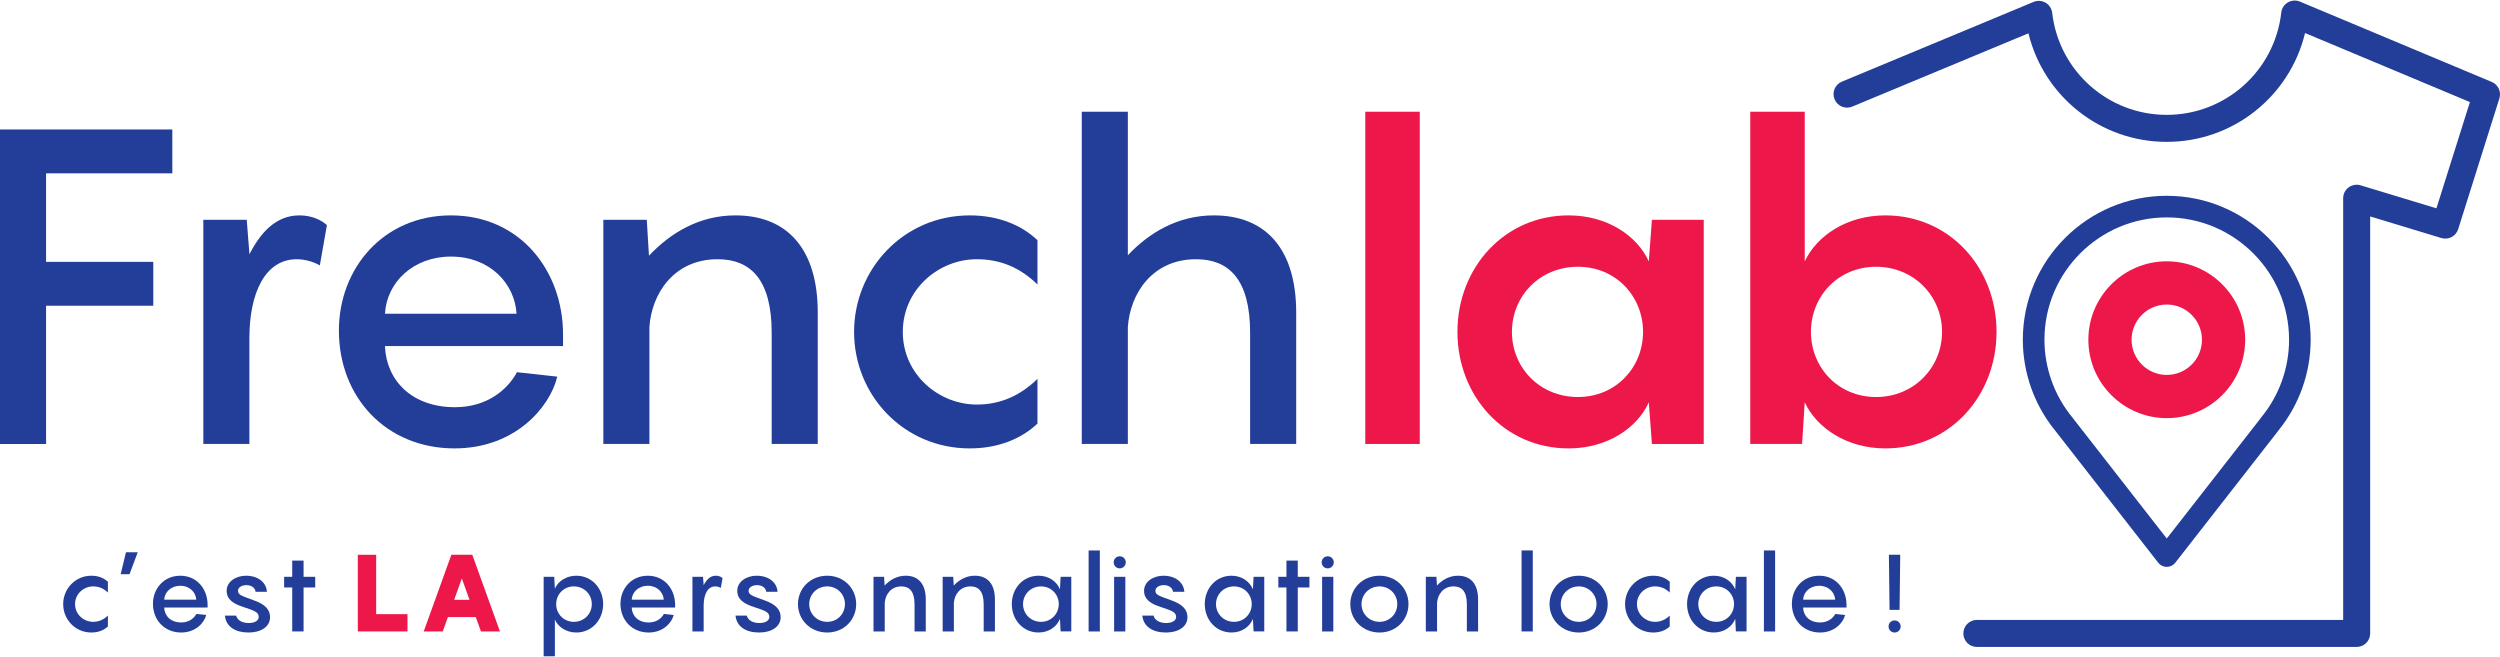 <?xml version="1.0" encoding="utf-8"?>
<!-- Generator: Adobe Illustrator 15.1.0, SVG Export Plug-In . SVG Version: 6.00 Build 0)  -->
<!DOCTYPE svg PUBLIC "-//W3C//DTD SVG 1.1//EN" "http://www.w3.org/Graphics/SVG/1.1/DTD/svg11.dtd">
<svg version="1.1" id="Layer_1" xmlns="http://www.w3.org/2000/svg" xmlns:xlink="http://www.w3.org/1999/xlink" x="0px" y="0px"
	 width="311.81px" height="81.92px" viewBox="0 0 311.81 81.92" enable-background="new 0 0 311.81 81.92" xml:space="preserve">
<g>
	<g>
		<path fill="#ED1849" d="M177.078,55.373h-6.795V13.935h6.795V55.373z"/>
		<path fill="#ED1849" d="M195.646,26.863c4.806,0,8.563,2.542,9.999,5.747l0.387-5.194h6.465v27.958h-6.465l-0.387-5.193
			c-1.437,3.205-5.193,5.746-9.999,5.746c-8.012,0-13.868-6.52-13.868-14.531C181.777,33.383,187.634,26.863,195.646,26.863z
			 M196.806,49.517c4.751,0,8.121-3.702,8.121-8.122c0-4.421-3.37-8.123-8.121-8.123c-4.809,0-8.232,3.702-8.232,8.123
			C188.573,45.814,191.997,49.517,196.806,49.517z"/>
		<path fill="#ED1849" d="M235.148,55.926c-4.805,0-8.563-2.541-10.054-5.746l-0.332,5.193h-6.464V13.935h6.796V32.61
			c1.491-3.205,5.249-5.747,10.054-5.747c8.013,0,13.868,6.52,13.868,14.532C249.017,49.406,243.161,55.926,235.148,55.926z
			 M233.989,33.272c-4.752,0-8.122,3.702-8.122,8.123c0,4.419,3.37,8.122,8.122,8.122s8.232-3.702,8.232-8.122
			C242.222,36.974,238.741,33.272,233.989,33.272z"/>
		<g>
			<path fill="#ED1849" d="M270.248,52.152c-5.393,0-9.78-4.387-9.78-9.779c0-5.393,4.388-9.781,9.78-9.781
				c5.392,0,9.78,4.388,9.78,9.781C280.028,47.766,275.64,52.152,270.248,52.152z M270.248,37.982c-2.422,0-4.39,1.97-4.39,4.391
				c0,2.42,1.968,4.389,4.39,4.389c2.419,0,4.389-1.969,4.389-4.389C274.637,39.953,272.667,37.982,270.248,37.982z"/>
		</g>
		<path fill="#ED1849" d="M50.823,76.6v2.155h-6.196v-9.563h2.29V76.6H50.823z"/>
		<path fill="#ED1849" d="M59.34,76.963h-3.475l-0.646,1.792h-2.371l3.448-9.563h2.37h0.242l3.449,9.563h-2.37L59.34,76.963z
			 M58.559,74.81l-0.956-2.667l-0.956,2.667H58.559z"/>
	</g>
	<g>
		<g>
			<path fill="#233E99" d="M5.747,21.615v11.05h13.371v5.471H5.747v17.238H0V32.665v-16.52h21.494v5.47H5.747z"/>
			<path fill="#233E99" d="M40.775,28.079l-0.884,5.027c-0.552-0.331-1.657-0.773-2.873-0.773c-3.978,0-5.912,4.255-5.912,9.834
				v13.205h-5.746V27.416h5.414l0.332,4.199v0.111c1.437-2.818,3.37-4.863,6.243-4.863C39.007,26.863,40.168,27.527,40.775,28.079z"
				/>
			<path fill="#233E99" d="M70.224,43.163h-22.21c0.166,4.309,3.37,7.625,8.729,7.625c4.034,0,6.576-2.211,7.736-4.365l5.028,0.552
				c-0.939,3.869-5.304,8.951-12.818,8.951c-8.509,0-14.42-6.354-14.42-14.697c0-7.791,5.581-14.366,13.978-14.366
				c8.619,0,13.979,6.907,13.979,14.863V43.163z M48.014,39.129h16.41c-0.221-3.757-3.315-7.127-8.178-7.127
				C51.549,32.001,48.234,35.206,48.014,39.129z"/>
			<path fill="#233E99" d="M101.993,38.963v16.41h-5.746V41.505c0-6.74-2.707-9.172-6.741-9.172c-5.47,0-8.232,4.31-8.508,8.453
				v14.586h-5.747V27.416h5.416l0.276,4.476c2.652-2.817,6.243-5.028,10.774-5.028C98.292,26.863,101.993,31.173,101.993,38.963z"/>
			<path fill="#233E99" d="M121.83,32.333c-4.753,0-9.228,3.757-9.228,9.062s4.475,9.061,9.228,9.061
				c2.873,0,5.359-1.05,7.568-3.204v5.58c-1.989,1.879-4.862,3.094-8.453,3.094c-8.233,0-14.421-6.631-14.421-14.531
				c0-7.846,6.188-14.532,14.421-14.532c3.591,0,6.464,1.216,8.453,3.094v5.525C127.189,33.328,124.703,32.333,121.83,32.333z"/>
			<path fill="#233E99" d="M161.666,38.963v16.41h-5.747V41.505c0-6.74-2.707-9.172-6.741-9.172c-5.471,0-8.231,4.31-8.508,8.453
				v14.586h-5.747V13.935h5.747v17.901c2.651-2.817,6.243-4.972,10.718-4.972C157.963,26.863,161.666,31.173,161.666,38.963z"/>
		</g>
		<g>
			<path fill="#233E99" d="M11.611,73.138c-1.158,0-2.249,0.916-2.249,2.209c0,1.294,1.09,2.21,2.249,2.21
				c0.7,0,1.306-0.257,1.846-0.78v1.358c-0.486,0.459-1.186,0.755-2.061,0.755c-2.007,0-3.516-1.616-3.516-3.543
				c0-1.911,1.509-3.541,3.516-3.541c0.875,0,1.575,0.296,2.061,0.754v1.347C12.917,73.38,12.311,73.138,11.611,73.138z"/>
			<path fill="#233E99" d="M17.178,68.883l-1.024,2.734h-1.105l0.661-2.734H17.178z"/>
			<path fill="#233E99" d="M25.893,75.777h-5.415c0.041,1.051,0.822,1.859,2.128,1.859c0.983,0,1.604-0.538,1.886-1.063l1.226,0.134
				c-0.229,0.944-1.292,2.183-3.125,2.183c-2.074,0-3.516-1.549-3.516-3.582c0-1.899,1.361-3.502,3.408-3.502
				c2.101,0,3.407,1.683,3.407,3.623V75.777z M20.479,74.795h4c-0.053-0.915-0.808-1.736-1.993-1.736
				C21.34,73.059,20.533,73.838,20.479,74.795z"/>
			<path fill="#233E99" d="M29.453,76.776c0.135,0.551,0.7,0.93,1.576,0.93c0.688,0,1.239-0.271,1.239-0.756
				c0-0.645-0.62-0.795-2.021-1.28c-1.077-0.351-1.979-0.875-1.979-1.979c0-1.171,1.185-1.885,2.411-1.885
				c1.575,0,2.545,0.888,2.612,2.006h-1.414c-0.054-0.565-0.619-0.834-1.145-0.834c-0.498,0-1.05,0.242-1.05,0.713
				c0,0.539,0.579,0.661,1.98,1.185c1.387,0.485,2.021,1.158,2.021,2.102c0,1.212-1.172,1.913-2.68,1.913
				c-1.643,0-2.815-0.714-2.95-2.113H29.453z"/>
			<path fill="#233E99" d="M39.316,73.272h-1.454v5.482h-1.415v-5.482h-1.01V71.94h1.01V69.92h1.415v2.021h1.454V73.272z"/>
		</g>
		<g>
			<path fill="#233E99" d="M67.806,71.94h1.32l0.081,1.48c0.404-0.942,1.441-1.615,2.668-1.615c1.952,0,3.353,1.588,3.353,3.541
				s-1.401,3.543-3.353,3.543c-1.227,0-2.264-0.675-2.668-1.616v4.579h-1.4V71.94z M71.578,77.557c1.279,0,2.235-0.996,2.235-2.21
				c0-1.211-0.956-2.209-2.235-2.209s-2.208,0.998-2.208,2.209C69.369,76.561,70.298,77.557,71.578,77.557z"/>
			<path fill="#233E99" d="M84.202,75.777h-5.414c0.04,1.051,0.822,1.859,2.128,1.859c0.983,0,1.603-0.538,1.886-1.063l1.225,0.134
				c-0.229,0.944-1.293,2.183-3.124,2.183c-2.075,0-3.516-1.549-3.516-3.582c0-1.899,1.361-3.502,3.408-3.502
				c2.101,0,3.407,1.683,3.407,3.623V75.777z M78.788,74.795h4c-0.055-0.915-0.809-1.736-1.994-1.736
				C79.65,73.059,78.842,73.838,78.788,74.795z"/>
			<path fill="#233E99" d="M90.12,72.102l-0.216,1.227c-0.134-0.082-0.404-0.19-0.701-0.19c-0.97,0-1.44,1.038-1.44,2.398v3.219
				h-1.401V71.94h1.32l0.081,1.022v0.028c0.35-0.687,0.822-1.186,1.522-1.186C89.688,71.806,89.972,71.967,90.12,72.102z"/>
			<path fill="#233E99" d="M93.139,76.776c0.135,0.551,0.701,0.93,1.576,0.93c0.687,0,1.239-0.271,1.239-0.756
				c0-0.645-0.62-0.795-2.021-1.28c-1.077-0.351-1.979-0.875-1.979-1.979c0-1.171,1.185-1.885,2.411-1.885
				c1.575,0,2.545,0.888,2.613,2.006h-1.415c-0.054-0.565-0.62-0.834-1.146-0.834c-0.498,0-1.05,0.242-1.05,0.713
				c0,0.539,0.579,0.661,1.98,1.185c1.387,0.485,2.02,1.158,2.02,2.102c0,1.212-1.172,1.913-2.681,1.913
				c-1.643,0-2.814-0.714-2.95-2.113H93.139z"/>
			<path fill="#233E99" d="M99.527,75.347c0-1.953,1.536-3.541,3.65-3.541c2.087,0,3.609,1.588,3.609,3.541
				s-1.522,3.543-3.609,3.543C101.063,78.89,99.527,77.3,99.527,75.347z M105.386,75.347c0-1.211-0.942-2.209-2.208-2.209
				c-1.293,0-2.25,0.998-2.25,2.209c0,1.214,0.957,2.21,2.25,2.21C104.443,77.557,105.386,76.561,105.386,75.347z"/>
			<path fill="#233E99" d="M115.466,74.754v4.001h-1.401v-3.381c0-1.644-0.66-2.236-1.643-2.236c-1.333,0-2.007,1.051-2.074,2.062
				v3.556h-1.4V71.94h1.32l0.067,1.09c0.647-0.688,1.522-1.225,2.626-1.225C114.563,71.806,115.466,72.856,115.466,74.754z"/>
			<path fill="#233E99" d="M124.09,74.754v4.001h-1.401v-3.381c0-1.644-0.66-2.236-1.643-2.236c-1.333,0-2.007,1.051-2.074,2.062
				v3.556h-1.401V71.94h1.319l0.068,1.09c0.646-0.688,1.521-1.225,2.626-1.225C123.188,71.806,124.09,72.856,124.09,74.754z"/>
			<path fill="#233E99" d="M129.536,71.806c1.307,0,2.277,0.741,2.667,1.697l0.08-1.563h1.333v6.814h-1.333l-0.08-1.562
				c-0.391,0.957-1.361,1.696-2.667,1.696c-1.954,0-3.34-1.59-3.34-3.543S127.582,71.806,129.536,71.806z M129.845,77.557
				c1.266,0,2.209-0.996,2.209-2.21c0-1.211-0.943-2.209-2.209-2.209c-1.293,0-2.248,0.998-2.248,2.209
				C127.597,76.561,128.552,77.557,129.845,77.557z"/>
			<path fill="#233E99" d="M137.177,78.755h-1.4V68.653h1.4V78.755z"/>
			<path fill="#233E99" d="M138.904,70.136c0-0.419,0.335-0.755,0.752-0.755c0.419,0,0.755,0.336,0.755,0.755
				c0,0.418-0.336,0.754-0.755,0.754C139.24,70.89,138.904,70.554,138.904,70.136z M140.357,78.755h-1.4V71.94h1.4V78.755z"/>
			<path fill="#233E99" d="M143.875,76.776c0.136,0.551,0.7,0.93,1.576,0.93c0.687,0,1.24-0.271,1.24-0.756
				c0-0.645-0.62-0.795-2.02-1.28c-1.078-0.351-1.98-0.875-1.98-1.979c0-1.171,1.185-1.885,2.411-1.885
				c1.576,0,2.545,0.888,2.614,2.006h-1.415c-0.054-0.565-0.62-0.834-1.145-0.834c-0.499,0-1.05,0.242-1.05,0.713
				c0,0.539,0.579,0.661,1.981,1.185c1.387,0.485,2.019,1.158,2.019,2.102c0,1.212-1.171,1.913-2.679,1.913
				c-1.642,0-2.814-0.714-2.951-2.113H143.875z"/>
			<path fill="#233E99" d="M153.602,71.806c1.307,0,2.277,0.741,2.668,1.697l0.081-1.563h1.333v6.814h-1.333l-0.081-1.562
				c-0.391,0.957-1.361,1.696-2.668,1.696c-1.952,0-3.339-1.59-3.339-3.543S151.65,71.806,153.602,71.806z M153.912,77.557
				c1.266,0,2.209-0.996,2.209-2.21c0-1.211-0.944-2.209-2.209-2.209c-1.292,0-2.248,0.998-2.248,2.209
				C151.664,76.561,152.62,77.557,153.912,77.557z"/>
			<path fill="#233E99" d="M163.318,73.272h-1.455v5.482h-1.413v-5.482h-1.011V71.94h1.011V69.92h1.413v2.021h1.455V73.272z"/>
			<path fill="#233E99" d="M164.844,70.136c0-0.419,0.336-0.755,0.754-0.755s0.754,0.336,0.754,0.755
				c0,0.418-0.336,0.754-0.754,0.754S164.844,70.554,164.844,70.136z M166.299,78.755h-1.4V71.94h1.4V78.755z"/>
			<path fill="#233E99" d="M168.415,75.347c0-1.953,1.535-3.541,3.65-3.541c2.087,0,3.607,1.588,3.607,3.541
				s-1.521,3.543-3.607,3.543C169.95,78.89,168.415,77.3,168.415,75.347z M174.273,75.347c0-1.211-0.942-2.209-2.208-2.209
				c-1.294,0-2.251,0.998-2.251,2.209c0,1.214,0.957,2.21,2.251,2.21C173.331,77.557,174.273,76.561,174.273,75.347z"/>
			<path fill="#233E99" d="M184.353,74.754v4.001h-1.401v-3.381c0-1.644-0.659-2.236-1.643-2.236c-1.333,0-2.007,1.051-2.073,2.062
				v3.556h-1.401V71.94h1.319l0.068,1.09c0.646-0.688,1.521-1.225,2.626-1.225C183.451,71.806,184.353,72.856,184.353,74.754z"/>
			<path fill="#233E99" d="M191.174,78.755h-1.4V68.653h1.4V78.755z"/>
			<path fill="#233E99" d="M193.264,75.347c0-1.953,1.535-3.541,3.65-3.541c2.087,0,3.607,1.588,3.607,3.541
				s-1.521,3.543-3.607,3.543C194.799,78.89,193.264,77.3,193.264,75.347z M199.122,75.347c0-1.211-0.942-2.209-2.208-2.209
				c-1.294,0-2.251,0.998-2.251,2.209c0,1.214,0.957,2.21,2.251,2.21C198.18,77.557,199.122,76.561,199.122,75.347z"/>
			<path fill="#233E99" d="M206.413,73.138c-1.158,0-2.248,0.916-2.248,2.209c0,1.294,1.09,2.21,2.248,2.21
				c0.7,0,1.308-0.257,1.845-0.78v1.358c-0.484,0.459-1.185,0.755-2.06,0.755c-2.007,0-3.515-1.616-3.515-3.543
				c0-1.911,1.508-3.541,3.515-3.541c0.875,0,1.575,0.296,2.06,0.754v1.347C207.721,73.38,207.113,73.138,206.413,73.138z"/>
			<path fill="#233E99" d="M213.757,71.806c1.308,0,2.277,0.741,2.668,1.697l0.08-1.563h1.333v6.814h-1.333l-0.08-1.562
				c-0.391,0.957-1.36,1.696-2.668,1.696c-1.953,0-3.34-1.59-3.34-3.543S211.804,71.806,213.757,71.806z M214.066,77.557
				c1.267,0,2.21-0.996,2.21-2.21c0-1.211-0.943-2.209-2.21-2.209c-1.293,0-2.247,0.998-2.247,2.209
				C211.819,76.561,212.773,77.557,214.066,77.557z"/>
			<path fill="#233E99" d="M221.399,78.755H220V68.653h1.399V78.755z"/>
			<path fill="#233E99" d="M230.304,75.777h-5.414c0.039,1.051,0.82,1.859,2.128,1.859c0.983,0,1.603-0.538,1.886-1.063l1.225,0.134
				c-0.229,0.944-1.293,2.183-3.124,2.183c-2.075,0-3.515-1.549-3.515-3.582c0-1.899,1.36-3.502,3.407-3.502
				c2.102,0,3.407,1.683,3.407,3.623V75.777z M224.89,74.795h4.001c-0.056-0.915-0.808-1.736-1.994-1.736
				C225.751,73.059,224.943,73.838,224.89,74.795z"/>
			<path fill="#233E99" d="M235.549,78.135c0-0.417,0.324-0.753,0.755-0.753c0.417,0,0.753,0.336,0.753,0.753
				c0,0.418-0.336,0.755-0.753,0.755C235.873,78.89,235.549,78.553,235.549,78.135z M235.59,69.192h1.415l-0.082,6.869h-1.252
				L235.59,69.192z"/>
		</g>
		<g>
			<g>
				<path fill="#233E99" d="M270.248,70.705L270.248,70.705c-0.417,0-0.808-0.19-1.063-0.518l-12.877-16.506
					c-2.582-3.17-4.013-7.192-4.013-11.309c0-9.898,8.053-17.952,17.952-17.952c9.896,0,17.949,8.054,17.949,17.952
					c0,4.112-1.422,8.117-4.006,11.299c-0.021,0.033-0.043,0.063-0.067,0.096l-12.815,16.42
					C271.054,70.515,270.662,70.705,270.248,70.705z M270.248,27.116c-8.412,0-15.256,6.844-15.256,15.257
					c0,3.499,1.217,6.918,3.426,9.627l11.83,15.166l11.657-14.936c0.032-0.053,0.068-0.104,0.107-0.152
					c2.251-2.72,3.489-6.165,3.489-9.705C285.502,33.96,278.659,27.116,270.248,27.116z"/>
			</g>
			<g>
				<path fill="#233E99" d="M293.933,80.689h-47.371c-0.931,0-1.685-0.753-1.685-1.685s0.754-1.685,1.685-1.685h45.687V24.725
					c0-0.534,0.253-1.035,0.681-1.353c0.43-0.317,0.985-0.414,1.492-0.259l9.46,2.869l4.176-13.252l-20.563-8.61
					c-1.893,7.875-8.958,13.575-17.253,13.575c-8.275,0-15.339-5.685-17.245-13.541l-21.979,9.143
					c-0.865,0.357-1.846-0.05-2.203-0.909c-0.356-0.858,0.049-1.845,0.907-2.202l23.915-9.947c0.489-0.204,1.042-0.165,1.501,0.102
					c0.457,0.268,0.76,0.735,0.821,1.261c0.835,7.253,6.977,12.724,14.283,12.724c7.325,0,13.468-5.487,14.288-12.762
					c0.059-0.527,0.363-0.995,0.821-1.264c0.458-0.268,1.017-0.305,1.503-0.101l23.923,10.018c0.805,0.335,1.22,1.229,0.957,2.059
					l-5.139,16.308c-0.277,0.881-1.215,1.375-2.096,1.106l-8.881-2.693v52.009C295.617,79.937,294.862,80.689,293.933,80.689z"/>
			</g>
		</g>
	</g>
</g>
</svg>
